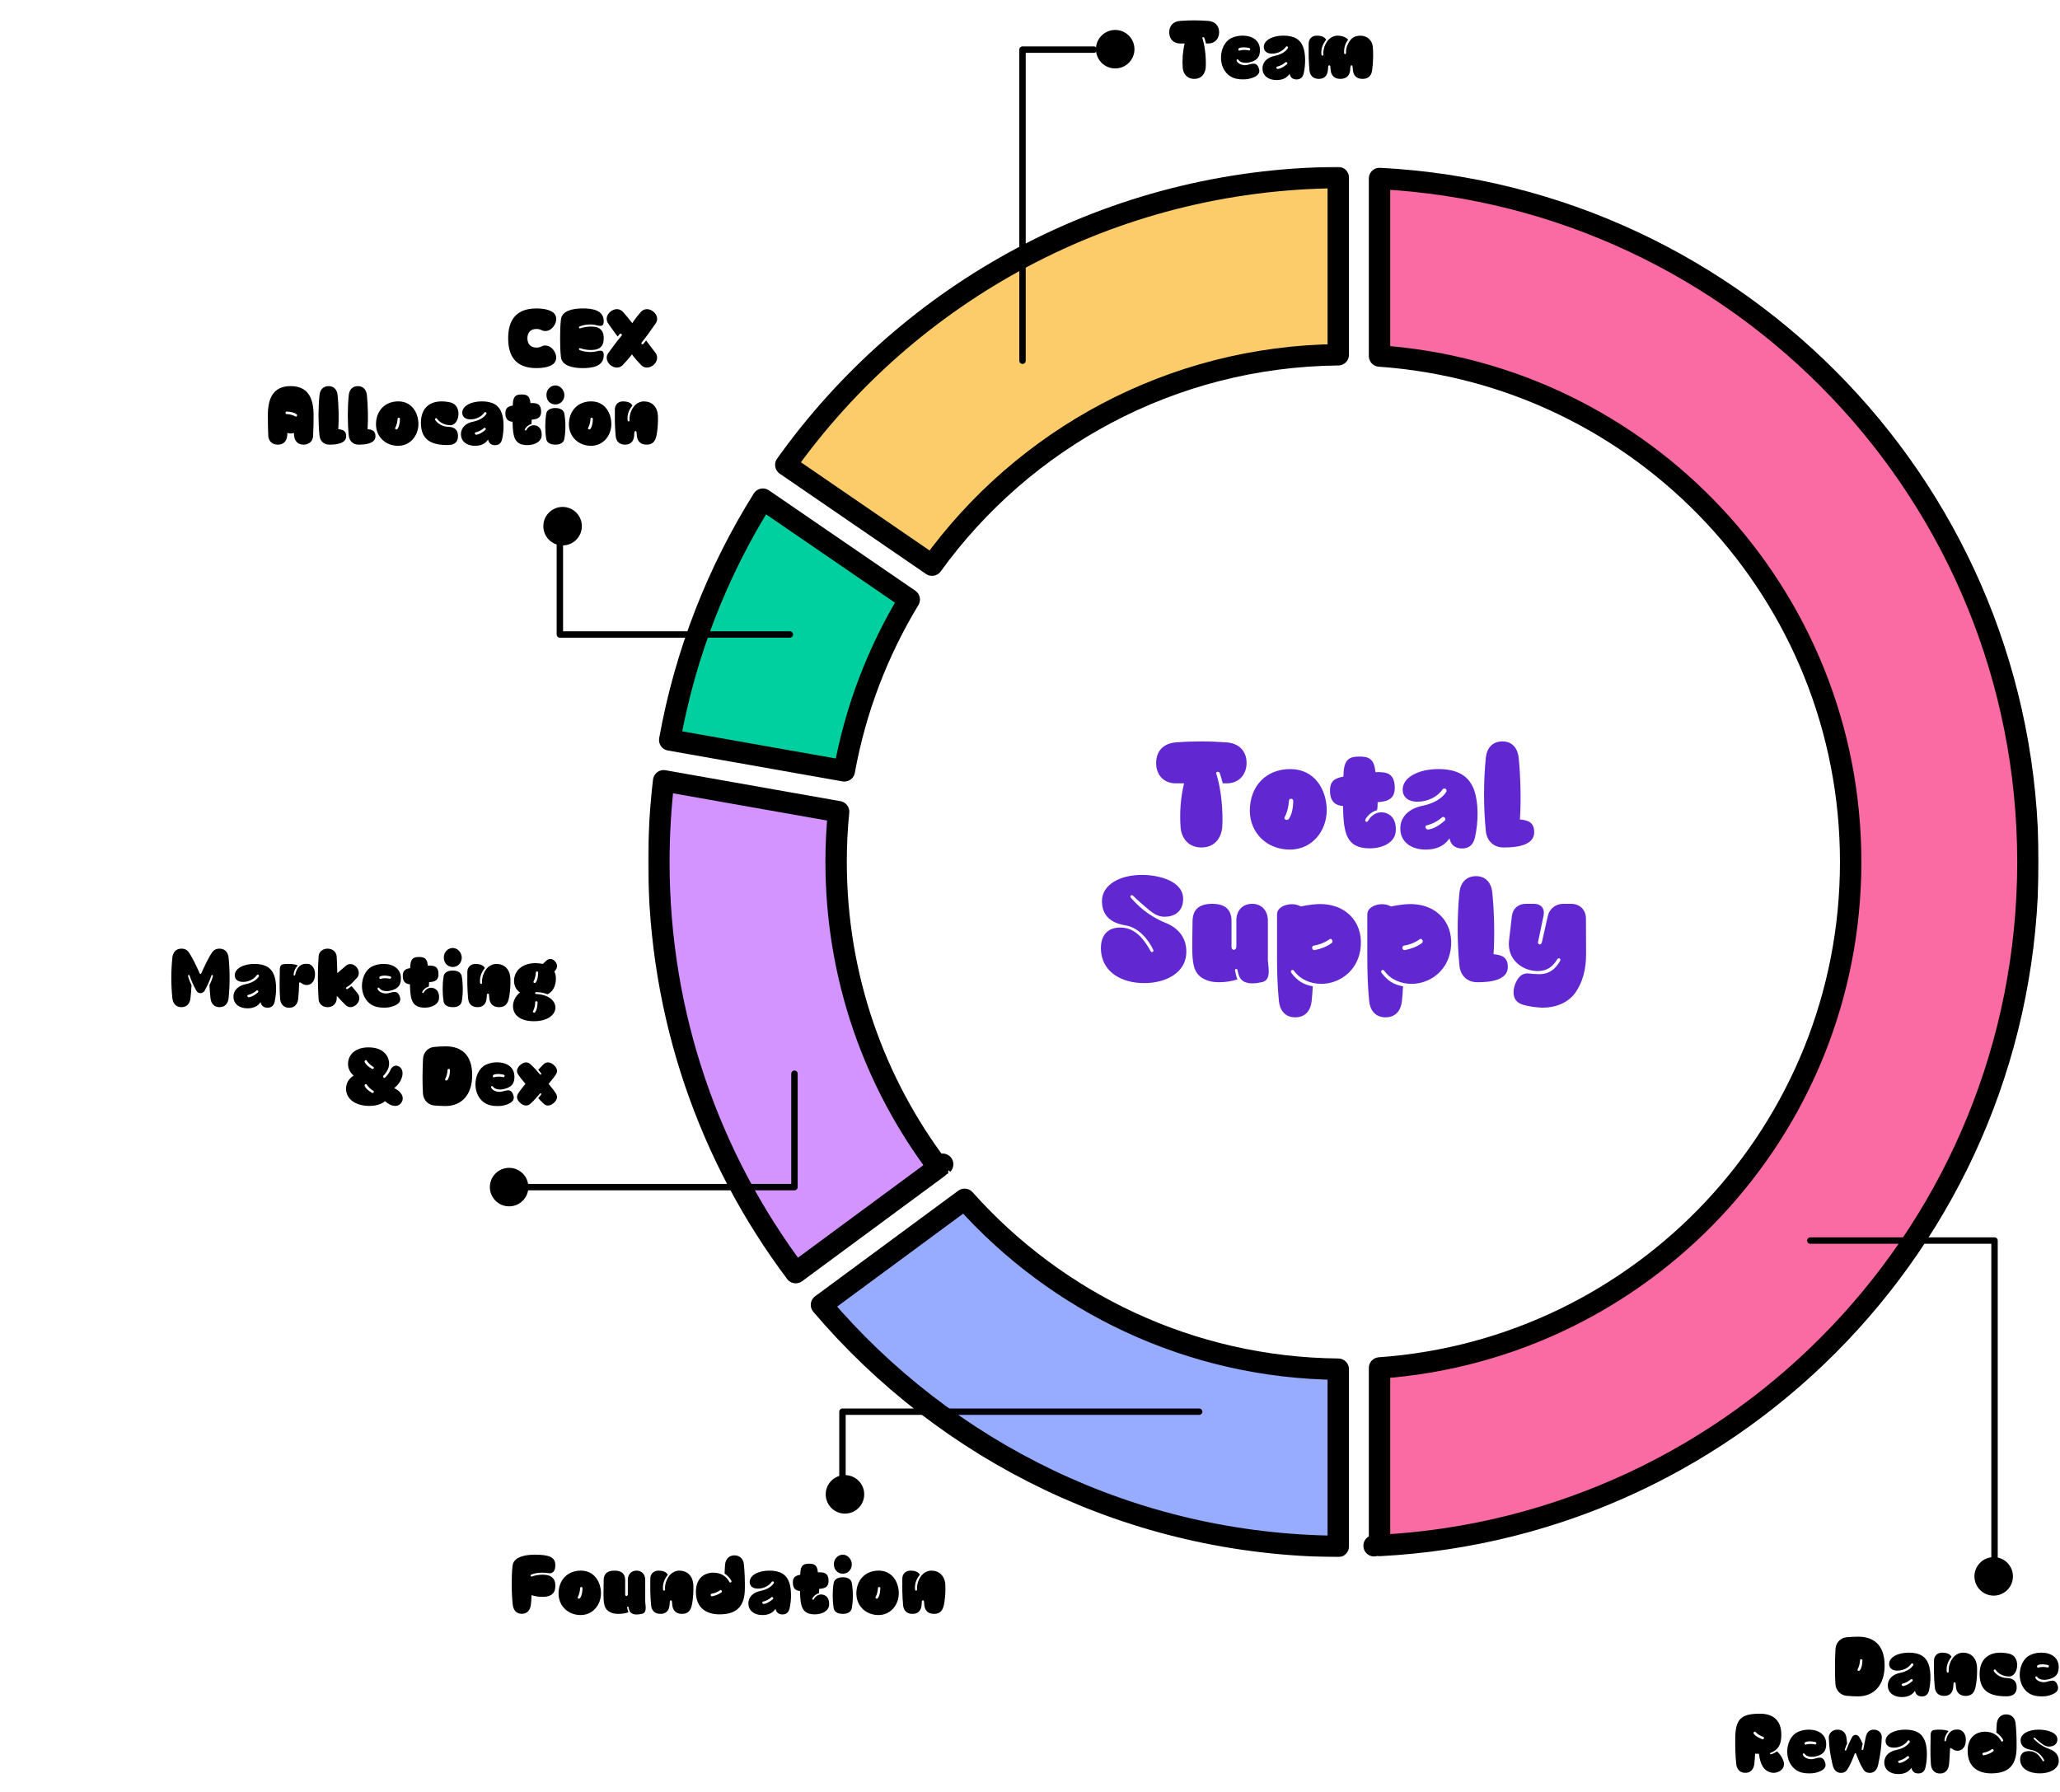 <svg width="963" height="838" viewBox="0 0 963 838" fill="none" xmlns="http://www.w3.org/2000/svg">
<mask id="mask0_134_145" style="mask-type:luminance" maskUnits="userSpaceOnUse" x="303" y="78" width="650" height="650">
<path d="M953 78H303V728H953V78Z" fill="white"/>
</mask>
<g mask="url(#mask0_134_145)">
<path d="M644.895 166.453V83.442C813.772 92.219 948 231.938 948 403C948 574.062 813.772 713.781 644.895 722.558V639.548C767.979 630.881 865.143 528.294 865.143 403C865.143 277.707 767.988 175.119 644.895 166.453ZM642.347 722.68H642.349H642.347Z" fill="#FA6BA3" stroke="black" stroke-width="10" stroke-linejoin="round"/>
<path d="M356.62 233.366L425.052 280.294C410.387 304.497 399.931 331.538 394.696 360.395L313.076 345.953C320.405 305.227 335.436 267.175 356.62 233.366Z" fill="#00D0A0" stroke="black" stroke-width="10" stroke-linejoin="round"/>
<path d="M390.857 403C390.857 403.104 390.86 403.208 390.867 403.31C390.935 456.807 408.722 506.155 438.666 545.797L371.982 594.99C331.817 541.509 308.009 475.038 308.009 403C308.009 390.153 308.77 377.483 310.24 365.035L392.025 379.502C391.258 387.233 390.857 395.068 390.857 403ZM440.678 544.313L440.673 544.316C440.675 544.315 440.676 544.314 440.678 544.313Z" fill="#D394FF" stroke="black" stroke-width="10" stroke-linejoin="round"/>
<path d="M625.609 165.869C547.441 166.638 478.34 205.246 435.702 264.22L367.342 217.337C424.943 136.615 519.082 83.788 625.609 83.009V165.869Z" fill="#FCCC6A" stroke="black" stroke-width="10" stroke-linejoin="round"/>
<path d="M625.609 640.131V722.982C528.811 722.277 442.241 678.599 384.017 610.064L450.917 560.714C493.853 608.884 556.155 639.445 625.609 640.131Z" fill="#97ACFF" stroke="black" stroke-width="10" stroke-linejoin="round"/>
<path d="M553.514 366.234H549.686C544.118 366.234 540.464 362.406 540.464 356.78C540.464 350.922 544.118 347.5 549.686 347.094C554.152 346.746 557.98 346.63 561.75 346.63C565.462 346.63 569.232 346.804 573.524 347.094C579.034 347.5 582.746 351.038 582.746 356.664C582.746 362.29 579.034 366.234 573.524 366.234H571.61C571.262 364.668 570.682 362.87 570.218 361.478C569.812 360.434 568.246 360.84 568.536 361.594C571.088 369.366 571.784 380.154 571.378 386.708C570.914 391.522 568.072 396.22 561.634 396.22C555.312 396.22 552.238 391.522 551.89 386.708C551.426 380.154 551.832 373.31 553.514 366.234ZM584.261 378.936C584.319 367.626 591.743 359.564 603.169 359.564C614.711 359.564 620.221 369.366 620.221 378.936C620.105 388.622 613.319 397.206 602.995 397.206C592.207 397.206 584.261 389.376 584.261 378.936ZM600.501 382.184C600.037 383.054 601.719 383.924 602.531 382.822C604.097 380.502 604.503 377.37 604.561 374.47C604.619 373.136 602.647 373.194 602.589 374.18C602.357 377.022 601.893 379.4 600.501 382.184ZM627.833 376.79C626.499 376.79 625.339 376.384 624.527 375.92C622.613 374.818 621.743 372.672 621.743 369.598C621.743 365.016 624.121 363.798 628.007 363.102C628.065 362.348 628.065 361.594 628.123 360.84C628.587 354.924 630.965 353.706 635.547 353.706C640.013 353.706 642.391 354.924 642.971 360.84C642.971 360.898 642.971 360.956 642.971 361.014C645.407 360.898 647.843 361.072 649.235 361.884C651.149 362.986 652.019 365.19 652.019 368.264C652.019 372.73 649.699 374.412 645.581 374.876L644.015 375.05C644.015 376.442 643.957 377.718 643.783 378.762C641.115 379.458 638.911 381.662 638.273 383.228C637.925 384.214 639.143 384.562 639.491 383.866C640.883 381.198 643.551 379.574 646.219 379.806C649.641 380.038 652.889 382.648 652.483 388.622C652.135 393.784 646.567 396.626 640.303 396.626C629.109 396.626 628.181 389.086 627.833 377.66C627.833 377.37 627.833 377.08 627.833 376.79ZM677.576 391.928C674.966 395.872 670.964 397.206 666.44 397.206C659.828 397.206 654.608 393.726 654.608 387.346C654.608 381.546 659.074 377.892 664.99 376.732C670.384 375.63 674.154 373.194 676.068 370.294C676.822 369.134 675.14 367.974 674.386 369.076C672.124 372.382 667.6 374.818 662.612 374.818C658.088 374.818 655.71 372.44 655.71 369.192C655.71 363.334 663.308 359.564 672.298 359.564C681.52 359.564 686.798 362.812 689.176 369.54C691.206 375.224 691.148 384.388 689.524 391.464C688.77 394.886 686.798 396.684 683.492 396.684C680.244 396.684 678.272 395.06 677.576 391.928ZM667.716 387.81C670.5 387.462 673.11 385.606 675.256 383.808C676.416 382.88 674.966 381.488 674.212 382.068C672.008 383.924 669.92 385.142 666.846 385.896C665.918 386.128 666.382 387.984 667.716 387.81ZM710.531 383.112C714.591 383.518 717.201 384.562 717.201 389.144C717.201 395.35 708.675 396.278 702.817 396.22C697.887 396.162 694.987 392.798 694.581 388.448C693.479 377.428 693.479 365.306 694.581 354.344C694.987 350.052 697.423 346.63 702.353 346.63C707.109 346.63 709.545 350.052 709.951 354.344C710.821 362.812 711.111 374.296 710.531 383.112Z" fill="#6127D1"/>
<path d="M538.056 444.952C538.404 445.358 539.448 444.952 539.158 444.198C536.954 439.326 532.256 433.526 525.934 432.598C519.322 431.496 515.146 428.074 515.146 421.288C515.146 413.864 523.092 409.05 533.822 409.05C541.884 409.05 553.658 412.008 553.078 420.882C552.73 426.624 548.612 428.596 544.378 428.596C541.246 428.596 538.81 426.914 536.49 424.884C534.054 422.738 532.256 421.346 529.762 418.852C528.892 417.982 527.964 419.026 528.718 419.78C531.618 423.028 536.258 427.958 545.074 431.554C550.236 433.642 555.166 438.166 554.528 446.228C553.89 454.754 545.132 459.626 534.924 459.626C524.426 459.626 516.19 454.696 514.856 445.938C513.928 439.79 515.958 433.642 523.672 433.642C530.98 433.642 535.04 439.558 538.056 444.952ZM578.487 457.886C576.109 458.698 572.919 459.22 569.961 459.22C567.641 459.22 565.727 458.93 564.161 458.292C560.681 456.958 558.941 454.928 558.071 451.506C557.027 447.214 557.375 440.776 557.491 430.684C557.549 425.812 559.927 422.564 566.713 422.564C573.325 422.564 575.703 425.812 575.703 430.684V442.806C575.819 444.604 577.907 444.488 577.965 442.574V430.278C577.965 425.986 580.633 422.564 585.331 422.564C589.971 422.564 592.697 425.986 592.697 430.278V449.012C592.987 452.898 594.263 458.176 590.029 459.162C588.115 459.568 586.781 459.742 585.447 459.742C579.125 459.742 579.009 455.45 578.487 453.478C578.255 452.666 577.211 453.014 577.327 453.71C577.559 454.986 578.081 457.19 578.487 457.886ZM613.69 461.134C613.632 462.99 613.342 466.296 613.168 467.978C612.762 472.212 610.384 475.634 605.512 475.634C600.64 475.634 598.262 472.212 597.856 467.978C597.16 461.076 596.986 454.232 596.986 447.388V427.494C596.986 424.478 600.524 422.738 603.888 422.738C605.28 422.738 606.73 423.028 608.064 423.782C611.602 423.086 614.618 422.68 616.996 422.68C630.51 422.68 637.818 432.656 635.904 444.256C634.222 454.464 625.754 459.974 617.692 459.974C612.878 459.974 607.948 458.118 604.874 453.826C604.178 452.898 602.902 453.884 603.714 454.928C606.498 458.466 609.166 460.322 613.69 461.134ZM614.56 444.198C617.46 443.618 620.244 442.632 622.506 440.892C623.55 440.08 622.332 438.514 621.636 439.036C619.084 440.834 616.764 441.646 613.922 442.168C613.052 442.4 613.284 444.43 614.56 444.198ZM655.888 461.134C655.83 462.99 655.54 466.296 655.366 467.978C654.96 472.212 652.582 475.634 647.71 475.634C642.838 475.634 640.46 472.212 640.054 467.978C639.358 461.076 639.184 454.232 639.184 447.388V427.494C639.184 424.478 642.722 422.738 646.086 422.738C647.478 422.738 648.928 423.028 650.262 423.782C653.8 423.086 656.816 422.68 659.194 422.68C672.708 422.68 680.016 432.656 678.102 444.256C676.42 454.464 667.952 459.974 659.89 459.974C655.076 459.974 650.146 458.118 647.072 453.826C646.376 452.898 645.1 453.884 645.912 454.928C648.696 458.466 651.364 460.322 655.888 461.134ZM656.758 444.198C659.658 443.618 662.442 442.632 664.704 440.892C665.748 440.08 664.53 438.514 663.834 439.036C661.282 440.834 658.962 441.646 656.12 442.168C655.25 442.4 655.482 444.43 656.758 444.198ZM698.201 446.112C702.261 446.518 704.871 447.562 704.871 452.144C704.871 458.35 696.345 459.278 690.487 459.22C685.557 459.162 682.657 455.798 682.251 451.448C681.149 440.428 681.149 428.306 682.251 417.344C682.657 413.052 685.093 409.63 690.023 409.63C694.779 409.63 697.215 413.052 697.621 417.344C698.491 425.812 698.781 437.296 698.201 446.112ZM729.273 449.36C729.911 448.026 728.461 447.562 727.939 448.548C725.735 452.144 723.067 454 718.833 454C711.931 454 704.449 448.838 705.435 439.79L706.769 428.306C707.175 424.826 709.727 422.564 713.207 422.564H717.035C720.515 422.564 722.255 424.826 721.559 428.19L719.007 440.37C718.659 441.472 720.283 442.168 720.747 440.718L723.589 428.19C724.343 424.826 727.301 422.564 730.781 422.564H734.377C738.553 422.564 741.395 425.348 741.395 429.524L741.453 445.822C741.511 453.072 739.887 459.104 736.581 463.918C733.101 468.906 727.185 471.11 721.153 471.11C719.355 471.11 714.425 470.646 711.409 469.544C707.175 468.036 707.001 463.918 708.161 460.496C709.263 457.422 711.177 454.638 714.947 455.16C716.049 455.334 718.137 455.45 719.529 455.45C724.401 455.45 727.127 452.956 729.273 449.36Z" fill="#6127D1"/>
</g>
<path d="M560.575 660H393.833V700.628" stroke="black" stroke-width="3" stroke-linecap="round" stroke-linejoin="round"/>
<path d="M395 707.652C399.971 707.652 404 703.622 404 698.652C404 693.681 399.971 689.652 395 689.652C390.029 689.652 386 693.681 386 698.652C386 703.622 390.029 707.652 395 707.652Z" fill="black"/>
<path d="M248.496 745.764C248.432 747.364 248.336 748.804 248.176 750.212C247.888 752.612 246.608 754.5 243.952 754.5C241.232 754.5 239.952 752.612 239.696 750.212C239.376 747.492 239.216 744.004 239.216 740.804C239.216 737.604 239.28 734.724 239.6 732.036C240.048 727.94 245.296 726.884 249.872 726.852C256.88 726.82 259.6 728.132 259.6 731.716C259.6 734.404 258.48 735.844 256.464 735.492C255.6 735.364 254.48 735.268 253.68 735.268C251.376 735.268 249.808 735.588 248.432 736.132C247.76 736.42 247.984 737.284 248.72 737.028C251.536 736.004 255.696 735.908 257.424 736.996C258.896 737.956 259.6 739.012 259.6 741.412C259.6 743.78 258.896 744.9 257.424 745.796C255.696 746.884 251.344 746.788 248.496 745.764ZM261.107 744.996C261.139 738.756 265.235 734.308 271.539 734.308C277.907 734.308 280.947 739.716 280.947 744.996C280.883 750.34 277.139 755.076 271.443 755.076C265.491 755.076 261.107 750.756 261.107 744.996ZM270.067 746.788C269.811 747.268 270.739 747.748 271.187 747.14C272.051 745.86 272.275 744.132 272.307 742.532C272.339 741.796 271.251 741.828 271.219 742.372C271.091 743.94 270.835 745.252 270.067 746.788ZM293.787 753.796C292.475 754.244 290.715 754.532 289.083 754.532C287.803 754.532 286.747 754.372 285.883 754.02C283.963 753.284 283.003 752.164 282.523 750.276C281.947 747.908 282.139 744.356 282.203 738.788C282.235 736.1 283.547 734.308 287.291 734.308C290.939 734.308 292.251 736.1 292.251 738.788V745.476C292.315 746.468 293.467 746.404 293.499 745.348V738.564C293.499 736.196 294.971 734.308 297.563 734.308C300.123 734.308 301.627 736.196 301.627 738.564V748.9C301.787 751.044 302.491 753.956 300.155 754.5C299.099 754.724 298.363 754.82 297.627 754.82C294.139 754.82 294.075 752.452 293.787 751.364C293.659 750.916 293.083 751.108 293.147 751.492C293.275 752.196 293.563 753.412 293.787 753.796ZM313.146 748.612C313.082 749.284 313.05 749.924 312.986 750.564C312.73 752.964 311.418 754.532 308.762 754.532C306.042 754.532 304.634 752.964 304.378 750.564C304.154 748.452 304.058 745.988 303.993 743.876V738.148C303.993 735.844 305.53 734.308 307.834 734.308C309.658 734.308 311.514 734.82 312.186 736.26C310.522 738.276 309.69 740.612 309.946 743.108C310.042 743.876 310.906 743.812 310.874 743.172C310.618 739.908 312.41 736.484 314.49 735.236C315.418 734.692 316.442 734.308 317.498 734.308C319.258 734.308 321.082 734.884 322.266 736.196C324.058 738.148 324.186 740.484 324.154 743.044C324.122 745.444 323.898 748.324 323.386 750.564C322.842 752.964 321.626 754.532 318.842 754.532C316.026 754.532 314.586 752.964 314.298 750.564C314.234 750.02 314.17 749.444 314.138 748.868C314.138 748.068 313.37 747.972 313.146 748.612ZM341.55 739.876C341.902 739.748 342.062 739.428 341.87 739.012C341.358 738.02 340.046 736.484 338.734 735.684C338.766 734.628 338.862 732.324 338.958 731.428C339.214 729.06 340.686 727.172 343.342 727.172C346.062 727.172 347.534 729.06 347.758 731.428C348.11 734.852 348.27 739.236 348.206 742.884C348.078 750.66 344.782 754.724 336.43 754.756C330.926 754.756 325.326 752.388 325.326 744.196C325.326 737.7 329.454 735.268 333.454 735.268C336.654 735.268 339.374 736.676 340.91 739.492C341.07 739.812 341.23 739.94 341.55 739.876ZM332.91 746.308C334.446 745.988 335.982 745.444 337.294 744.452C337.806 744.068 337.166 743.108 336.718 743.428C335.342 744.388 334.094 744.868 332.526 745.156C332.046 745.284 332.142 746.404 332.91 746.308ZM362.529 752.164C361.089 754.34 358.881 755.076 356.385 755.076C352.737 755.076 349.857 753.156 349.857 749.636C349.857 746.436 352.321 744.42 355.585 743.78C358.561 743.172 360.641 741.828 361.697 740.228C362.113 739.588 361.185 738.948 360.769 739.556C359.521 741.38 357.025 742.724 354.273 742.724C351.777 742.724 350.465 741.412 350.465 739.62C350.465 736.388 354.657 734.308 359.617 734.308C364.705 734.308 367.617 736.1 368.929 739.812C370.049 742.948 370.017 748.004 369.121 751.908C368.705 753.796 367.617 754.788 365.793 754.788C364.001 754.788 362.913 753.892 362.529 752.164ZM357.089 749.892C358.625 749.7 360.065 748.676 361.249 747.684C361.889 747.172 361.089 746.404 360.673 746.724C359.457 747.748 358.305 748.42 356.609 748.836C356.097 748.964 356.353 749.988 357.089 749.892ZM373.991 743.812C373.255 743.812 372.615 743.588 372.167 743.332C371.111 742.724 370.631 741.54 370.631 739.844C370.631 737.316 371.943 736.644 374.087 736.26C374.119 735.844 374.119 735.428 374.151 735.012C374.407 731.748 375.719 731.076 378.247 731.076C380.711 731.076 382.023 731.748 382.343 735.012C382.343 735.044 382.343 735.076 382.343 735.108C383.687 735.044 385.031 735.14 385.799 735.588C386.855 736.196 387.335 737.412 387.335 739.108C387.335 741.572 386.055 742.5 383.783 742.756L382.919 742.852C382.919 743.62 382.887 744.324 382.791 744.9C381.319 745.284 380.103 746.5 379.751 747.364C379.559 747.908 380.231 748.1 380.423 747.716C381.191 746.244 382.663 745.348 384.135 745.476C386.023 745.604 387.815 747.044 387.591 750.34C387.399 753.188 384.327 754.756 380.871 754.756C374.695 754.756 374.183 750.596 373.991 744.292C373.991 744.132 373.991 743.972 373.991 743.812ZM394.012 735.748C391.836 735.748 389.82 734.148 389.82 731.3C389.82 728.644 391.868 726.852 394.012 726.852C396.348 726.852 398.204 729.092 398.204 731.396C398.204 733.764 396.444 735.748 394.012 735.748ZM389.724 751.844C389.116 748.068 389.116 743.876 389.724 740.1C389.948 738.628 391.292 737.412 394.012 737.412C396.635 737.412 397.948 738.628 398.204 740.1C398.844 743.876 398.844 748.068 398.204 751.844C397.948 753.348 396.635 754.532 394.012 754.532C391.292 754.532 389.948 753.348 389.724 751.844ZM400.326 744.996C400.358 738.756 404.454 734.308 410.758 734.308C417.126 734.308 420.166 739.716 420.166 744.996C420.102 750.34 416.358 755.076 410.662 755.076C404.71 755.076 400.326 750.756 400.326 744.996ZM409.286 746.788C409.03 747.268 409.958 747.748 410.406 747.14C411.27 745.86 411.494 744.132 411.526 742.532C411.558 741.796 410.47 741.828 410.438 742.372C410.31 743.94 410.054 745.252 409.286 746.788ZM430.958 748.612C430.894 749.284 430.862 749.924 430.798 750.564C430.542 752.964 429.23 754.532 426.574 754.532C423.854 754.532 422.446 752.964 422.19 750.564C421.966 748.452 421.87 745.988 421.806 743.876V738.148C421.806 735.844 423.342 734.308 425.646 734.308C427.47 734.308 429.326 734.82 429.998 736.26C428.334 738.276 427.502 740.612 427.758 743.108C427.854 743.876 428.718 743.812 428.686 743.172C428.43 739.908 430.222 736.484 432.302 735.236C433.23 734.692 434.254 734.308 435.31 734.308C437.07 734.308 438.894 734.884 440.078 736.196C441.87 738.148 441.998 740.484 441.966 743.044C441.934 745.444 441.71 748.324 441.198 750.564C440.654 752.964 439.438 754.532 436.654 754.532C433.838 754.532 432.398 752.964 432.11 750.564C432.046 750.02 431.982 749.444 431.95 748.868C431.95 748.068 431.182 747.972 430.958 748.612Z" fill="black"/>
<path d="M478 168.653V23.193H511.348" stroke="black" stroke-width="3" stroke-linecap="round" stroke-linejoin="round"/>
<path d="M521.33 32C526.301 32 530.33 27.971 530.33 23C530.33 18.029 526.301 14 521.33 14C516.36 14 512.33 18.029 512.33 23C512.33 27.971 516.36 32 521.33 32Z" fill="black"/>
<path d="M553.786 20.336H551.674C548.602 20.336 546.586 18.224 546.586 15.12C546.586 11.888 548.602 10 551.674 9.776C554.138 9.584 556.25 9.52 558.33 9.52C560.378 9.52 562.458 9.616 564.826 9.776C567.866 10 569.914 11.952 569.914 15.056C569.914 18.16 567.866 20.336 564.826 20.336H563.77C563.578 19.472 563.258 18.48 563.002 17.712C562.778 17.136 561.914 17.36 562.074 17.776C563.482 22.064 563.866 28.016 563.642 31.632C563.386 34.288 561.818 36.88 558.266 36.88C554.778 36.88 553.082 34.288 552.89 31.632C552.634 28.016 552.858 24.24 553.786 20.336ZM575.134 35.664C572.254 33.84 570.846 30.512 570.782 27.216C570.718 23.248 572.446 19.28 575.742 17.744C577.342 17.008 579.134 16.656 580.83 16.656C585.374 16.656 589.278 18.896 588.99 23.952C588.83 26.992 587.294 28.4 584.062 29.168C582.398 29.584 579.838 29.456 578.878 27.92C578.718 27.664 577.982 27.664 578.078 28.272C578.206 29.2 579.806 30.48 582.078 30.48C582.494 30.48 583.102 30.352 583.486 30.256C586.366 29.424 587.614 29.392 588.51 32.048C589.214 34.064 588.126 35.568 584.958 36.56C583.422 37.04 582.43 37.104 580.862 37.104C578.814 37.104 576.798 36.72 575.134 35.664ZM579.39 23.664C581.022 23.216 582.366 23.28 583.902 23.6C584.414 23.664 584.702 22.576 583.966 22.448C582.462 22.128 580.734 21.872 579.294 22.48C578.654 22.736 578.878 23.792 579.39 23.664ZM602.86 34.512C601.42 36.688 599.212 37.424 596.716 37.424C593.068 37.424 590.188 35.504 590.188 31.984C590.188 28.784 592.652 26.768 595.916 26.128C598.892 25.52 600.972 24.176 602.028 22.576C602.444 21.936 601.516 21.296 601.1 21.904C599.852 23.728 597.356 25.072 594.604 25.072C592.108 25.072 590.796 23.76 590.796 21.968C590.796 18.736 594.988 16.656 599.948 16.656C605.036 16.656 607.948 18.448 609.26 22.16C610.38 25.296 610.348 30.352 609.452 34.256C609.036 36.144 607.948 37.136 606.124 37.136C604.332 37.136 603.244 36.24 602.86 34.512ZM597.42 32.24C598.956 32.048 600.396 31.024 601.58 30.032C602.22 29.52 601.42 28.752 601.004 29.072C599.788 30.096 598.636 30.768 596.94 31.184C596.428 31.312 596.684 32.336 597.42 32.24ZM631.313 31.216H631.281C631.249 31.792 631.217 32.368 631.153 32.912C630.897 35.312 629.393 36.88 626.609 36.88C623.793 36.88 622.353 35.312 622.065 32.912C622.001 32.368 621.937 31.792 621.905 31.216C621.905 30.416 621.137 30.32 620.913 30.96C620.849 31.632 620.817 32.272 620.753 32.912C620.497 35.312 619.185 36.88 616.529 36.88C613.809 36.88 612.401 35.312 612.145 32.912C611.921 30.8 611.825 28.336 611.761 26.224V20.496C611.761 18.192 613.297 16.656 615.601 16.656C617.425 16.656 619.281 17.168 619.953 18.608C618.289 20.624 617.457 22.96 617.713 25.456C617.809 26.224 618.673 26.16 618.641 25.52C618.385 22.256 620.177 18.8 622.257 17.584C623.153 17.008 624.209 16.656 625.265 16.656C627.025 16.656 629.009 17.2 630.225 18.544C628.817 20.336 628.209 22.544 628.337 24.816C628.497 25.584 629.233 25.36 629.233 24.784C629.041 21.584 630.961 18.64 632.497 17.584C633.297 17.04 634.545 16.688 635.857 16.688C637.905 16.688 639.569 17.424 640.785 19.152C641.745 20.56 641.937 21.872 641.905 26.64C641.873 29.168 641.745 30.512 641.425 32.912C641.105 35.312 639.729 36.88 636.945 36.88C634.129 36.88 632.753 35.312 632.465 32.912C632.401 32.368 632.337 31.824 632.305 31.248C632.305 30.32 631.313 30.288 631.313 31.216Z" fill="black"/>
<path d="M369.235 296.633H261.724V247.477" stroke="black" stroke-width="3" stroke-linecap="round" stroke-linejoin="round"/>
<path d="M263 255C267.971 255 272 250.971 272 246C272 241.029 267.971 237 263 237C258.029 237 254 241.029 254 246C254 250.971 258.029 255 263 255Z" fill="black"/>
<path d="M250.769 172.104C240.593 172.104 237.553 165.864 237.553 158.152C237.553 150.472 240.593 144.2 250.769 144.2C253.681 144.2 256.081 144.648 257.873 145.64C260.401 146.92 260.465 149.736 259.281 151.848C258.065 154.056 255.601 155.592 253.073 154.312C252.529 154.024 251.761 153.8 250.769 153.8C247.729 153.8 246.545 155.848 246.545 158.12C246.545 160.456 247.729 162.504 250.769 162.504C251.761 162.504 252.529 162.28 253.073 161.992C255.665 160.68 258.193 162.344 259.345 164.616C260.465 166.76 260.305 169.384 257.873 170.696C256.081 171.656 253.681 172.104 250.769 172.104ZM262.225 166.952C261.905 164.232 261.841 161.352 261.841 158.152C261.841 154.952 261.905 152.072 262.225 149.384C262.673 145.288 267.665 144.232 272.273 144.2C277.137 144.168 282.225 145.064 282.225 150.184C282.225 152.264 281.457 152.744 278.929 152.072C278.097 151.848 277.105 151.688 276.305 151.688C274.001 151.688 272.433 152.04 271.057 152.584C270.385 152.84 270.609 153.768 271.345 153.48C274.161 152.488 278.321 152.392 280.049 153.448C281.521 154.376 282.225 155.752 282.225 158.152C282.225 160.552 281.521 161.96 280.049 162.856C278.321 163.944 274.161 163.848 271.345 162.824C270.609 162.568 270.385 163.464 271.057 163.72C272.433 164.264 274.001 164.584 276.305 164.584C277.105 164.584 278.097 164.456 278.929 164.232C281.457 163.592 282.225 164.04 282.225 166.088C282.225 171.208 277.137 172.136 272.273 172.104C267.665 172.072 262.673 170.984 262.225 166.952ZM302.03 159.176L306.446 165C307.726 166.728 307.31 169.064 305.518 170.632C303.598 172.2 301.294 172.264 299.79 170.76C298.446 169.384 296.398 167.144 295.406 165.672C294.158 167.4 292.558 169.192 291.022 170.76C289.518 172.264 287.182 172.2 285.294 170.632C283.502 169.064 283.053 166.696 284.398 165C286.382 162.312 288.366 159.56 290.51 157.032C291.086 156.36 290.19 155.624 289.71 156.168L288.718 157.32C287.022 155.048 285.486 152.936 284.302 151.208C283.053 149.448 283.534 147.144 285.454 145.64C287.342 144.136 289.646 144.168 291.15 145.736C292.142 146.824 293.934 148.968 295.566 151.08C296.782 149.256 298.254 147.304 299.694 145.736C301.166 144.168 303.47 144.136 305.358 145.64C307.278 147.144 307.758 149.448 306.51 151.208C304.302 154.312 302.414 157.128 299.982 160.104C299.47 160.68 300.238 161.32 300.718 160.808L302.03 159.176Z" fill="black"/>
<path d="M134.304 202.408C134.432 204.936 133.536 207.88 129.824 207.88C127.36 207.88 125.568 206.312 125.408 203.848C125.28 200.712 125.216 197.448 125.216 194.184C125.216 186.536 127.488 180.52 135.872 180.52C144.288 180.52 146.592 186.536 146.592 194.184C146.592 197.448 146.528 200.712 146.368 203.848C146.24 206.312 144.416 207.88 141.92 207.88C138.272 207.88 137.312 204.904 137.44 202.408C136.064 202.76 135.712 202.76 134.304 202.408ZM138.624 193.672C137.344 192.712 135.648 192.488 134.048 192.424C133.312 192.392 133.312 193.512 133.856 193.576C135.424 193.672 136.736 193.96 138.24 194.76C138.688 195.016 139.2 194.024 138.624 193.672ZM158.149 200.648C160.389 200.872 161.829 201.448 161.829 203.976C161.829 207.4 157.125 207.912 153.893 207.88C151.173 207.848 149.573 205.992 149.349 203.592C148.741 197.512 148.741 190.824 149.349 184.776C149.573 182.408 150.917 180.52 153.637 180.52C156.26 180.52 157.605 182.408 157.829 184.776C158.309 189.448 158.469 195.784 158.149 200.648ZM171.836 200.648C174.076 200.872 175.516 201.448 175.516 203.976C175.516 207.4 170.812 207.912 167.58 207.88C164.86 207.848 163.26 205.992 163.036 203.592C162.428 197.512 162.428 190.824 163.036 184.776C163.26 182.408 164.604 180.52 167.324 180.52C169.948 180.52 171.292 182.408 171.516 184.776C171.996 189.448 172.156 195.784 171.836 200.648ZM175.764 198.344C175.796 192.104 179.891 187.656 186.196 187.656C192.564 187.656 195.604 193.064 195.604 198.344C195.54 203.688 191.796 208.424 186.1 208.424C180.148 208.424 175.764 204.104 175.764 198.344ZM184.724 200.136C184.468 200.616 185.396 201.096 185.844 200.488C186.708 199.208 186.932 197.48 186.964 195.88C186.996 195.144 185.908 195.176 185.876 195.72C185.748 197.288 185.492 198.6 184.724 200.136ZM203.548 195.656C203.388 195.752 203.292 196.136 203.452 196.392C204.7 198.184 206.972 199.464 209.436 199.528C212.38 199.592 214.076 200.904 214.108 203.816C214.14 206.76 212.347 208.072 209.404 208.072C201.98 208.104 196.764 205.992 196.764 197.64C196.796 189.064 203.1 186.472 210.492 188.136C213.724 188.872 214.716 192.072 214.204 194.792C213.819 196.936 212.444 198.792 210.588 198.792C207.964 198.792 205.628 197.672 204.156 195.624C203.996 195.4 203.708 195.464 203.548 195.656ZM228.154 205.512C226.714 207.688 224.506 208.424 222.01 208.424C218.362 208.424 215.482 206.504 215.482 202.984C215.482 199.784 217.946 197.768 221.21 197.128C224.186 196.52 226.266 195.176 227.322 193.576C227.738 192.936 226.81 192.296 226.394 192.904C225.146 194.728 222.65 196.072 219.898 196.072C217.402 196.072 216.09 194.76 216.09 192.968C216.09 189.736 220.282 187.656 225.242 187.656C230.33 187.656 233.242 189.448 234.554 193.16C235.674 196.296 235.642 201.352 234.746 205.256C234.33 207.144 233.242 208.136 231.418 208.136C229.626 208.136 228.538 207.24 228.154 205.512ZM222.714 203.24C224.25 203.048 225.69 202.024 226.874 201.032C227.514 200.52 226.714 199.752 226.298 200.072C225.082 201.096 223.93 201.768 222.234 202.184C221.722 202.312 221.978 203.336 222.714 203.24ZM239.616 197.16C238.88 197.16 238.24 196.936 237.792 196.68C236.736 196.072 236.256 194.888 236.256 193.192C236.256 190.664 237.568 189.992 239.712 189.608C239.744 189.192 239.744 188.776 239.776 188.36C240.032 185.096 241.344 184.424 243.872 184.424C246.336 184.424 247.648 185.096 247.968 188.36C247.968 188.392 247.968 188.424 247.968 188.456C249.312 188.392 250.656 188.488 251.424 188.936C252.48 189.544 252.96 190.76 252.96 192.456C252.96 194.92 251.68 195.848 249.408 196.104L248.544 196.2C248.544 196.968 248.512 197.672 248.416 198.248C246.944 198.632 245.728 199.848 245.376 200.712C245.184 201.256 245.856 201.448 246.048 201.064C246.816 199.592 248.288 198.696 249.76 198.824C251.648 198.952 253.44 200.392 253.216 203.688C253.024 206.536 249.952 208.104 246.496 208.104C240.32 208.104 239.808 203.944 239.616 197.64C239.616 197.48 239.616 197.32 239.616 197.16ZM259.637 189.096C257.461 189.096 255.445 187.496 255.445 184.648C255.445 181.992 257.493 180.2 259.637 180.2C261.973 180.2 263.829 182.44 263.829 184.744C263.829 187.112 262.069 189.096 259.637 189.096ZM255.349 205.192C254.741 201.416 254.741 197.224 255.349 193.448C255.573 191.976 256.917 190.76 259.637 190.76C262.26 190.76 263.573 191.976 263.829 193.448C264.469 197.224 264.469 201.416 263.829 205.192C263.573 206.696 262.26 207.88 259.637 207.88C256.917 207.88 255.573 206.696 255.349 205.192ZM265.951 198.344C265.983 192.104 270.079 187.656 276.383 187.656C282.751 187.656 285.791 193.064 285.791 198.344C285.727 203.688 281.983 208.424 276.287 208.424C270.335 208.424 265.951 204.104 265.951 198.344ZM274.911 200.136C274.655 200.616 275.583 201.096 276.031 200.488C276.895 199.208 277.119 197.48 277.151 195.88C277.183 195.144 276.095 195.176 276.063 195.72C275.935 197.288 275.679 198.6 274.911 200.136ZM296.583 201.96C296.519 202.632 296.487 203.272 296.423 203.912C296.167 206.312 294.855 207.88 292.199 207.88C289.479 207.88 288.071 206.312 287.815 203.912C287.591 201.8 287.495 199.336 287.431 197.224V191.496C287.431 189.192 288.967 187.656 291.271 187.656C293.095 187.656 294.951 188.168 295.623 189.608C293.959 191.624 293.127 193.96 293.383 196.456C293.479 197.224 294.343 197.16 294.311 196.52C294.055 193.256 295.847 189.832 297.927 188.584C298.855 188.04 299.879 187.656 300.935 187.656C302.695 187.656 304.519 188.232 305.703 189.544C307.495 191.496 307.623 193.832 307.591 196.392C307.559 198.792 307.335 201.672 306.823 203.912C306.279 206.312 305.063 207.88 302.279 207.88C299.463 207.88 298.023 206.312 297.735 203.912C297.671 203.368 297.607 202.792 297.575 202.216C297.575 201.416 296.807 201.32 296.583 201.96Z" fill="black"/>
<path d="M238 555H371.394V502" stroke="black" stroke-width="3" stroke-linecap="round" stroke-linejoin="round"/>
<path d="M238 564C242.971 564 247 559.971 247 555C247 550.029 242.971 546 238 546C233.029 546 229 550.029 229 555C229 559.971 233.029 564 238 564Z" fill="black"/>
<path d="M846.281 580H932.389V739.503" stroke="black" stroke-width="3" stroke-linecap="round" stroke-linejoin="round"/>
<path d="M932 746C936.971 746 941 741.971 941 737C941 732.029 936.971 728 932 728C927.029 728 923 732.029 923 737C923 741.971 927.029 746 932 746Z" fill="black"/>
<path d="M863.091 792.816C860.691 792.56 858.227 790.608 858.003 787.248C857.683 781.68 857.779 776.688 858.035 771.056C858.227 767.664 860.691 765.744 863.091 765.488C864.723 765.328 866.643 765.2 868.531 765.2C875.763 765.136 881.011 768.976 881.011 778.608C881.043 788.208 875.763 793.072 868.595 793.104C866.675 793.104 864.755 792.976 863.091 792.816ZM868.371 780.528C868.115 781.008 869.075 781.488 869.491 780.88C870.355 779.664 870.611 777.904 870.643 776.336C870.643 775.568 869.523 775.6 869.523 776.112C869.427 777.68 869.139 778.992 868.371 780.528ZM895.186 790.512C893.746 792.688 891.538 793.424 889.042 793.424C885.394 793.424 882.514 791.504 882.514 787.984C882.514 784.784 884.978 782.768 888.242 782.128C891.218 781.52 893.298 780.176 894.354 778.576C894.77 777.936 893.842 777.296 893.426 777.904C892.178 779.728 889.682 781.072 886.93 781.072C884.434 781.072 883.122 779.76 883.122 777.968C883.122 774.736 887.314 772.656 892.274 772.656C897.362 772.656 900.274 774.448 901.586 778.16C902.706 781.296 902.674 786.352 901.778 790.256C901.362 792.144 900.274 793.136 898.45 793.136C896.658 793.136 895.57 792.24 895.186 790.512ZM889.746 788.24C891.282 788.048 892.722 787.024 893.906 786.032C894.546 785.52 893.746 784.752 893.33 785.072C892.114 786.096 890.962 786.768 889.266 787.184C888.754 787.312 889.01 788.336 889.746 788.24ZM913.239 786.96C913.175 787.632 913.143 788.272 913.079 788.912C912.823 791.312 911.511 792.88 908.855 792.88C906.135 792.88 904.727 791.312 904.471 788.912C904.247 786.8 904.151 784.336 904.087 782.224V776.496C904.087 774.192 905.623 772.656 907.927 772.656C909.751 772.656 911.607 773.168 912.279 774.608C910.615 776.624 909.783 778.96 910.039 781.456C910.135 782.224 910.999 782.16 910.967 781.52C910.711 778.256 912.503 774.832 914.583 773.584C915.511 773.04 916.535 772.656 917.591 772.656C919.351 772.656 921.175 773.232 922.359 774.544C924.151 776.496 924.279 778.832 924.247 781.392C924.215 783.792 923.991 786.672 923.479 788.912C922.935 791.312 921.719 792.88 918.935 792.88C916.119 792.88 914.679 791.312 914.391 788.912C914.327 788.368 914.263 787.792 914.231 787.216C914.231 786.416 913.463 786.32 913.239 786.96ZM932.204 780.656C932.044 780.752 931.948 781.136 932.108 781.392C933.356 783.184 935.628 784.464 938.092 784.528C941.036 784.592 942.732 785.904 942.764 788.816C942.796 791.76 941.004 793.072 938.06 793.072C930.636 793.104 925.42 790.992 925.42 782.64C925.452 774.064 931.756 771.472 939.148 773.136C942.38 773.872 943.372 777.072 942.86 779.792C942.476 781.936 941.1 783.792 939.244 783.792C936.62 783.792 934.284 782.672 932.812 780.624C932.652 780.4 932.364 780.464 932.204 780.656ZM948.523 791.664C945.643 789.84 944.235 786.512 944.171 783.216C944.107 779.248 945.835 775.28 949.131 773.744C950.731 773.008 952.523 772.656 954.219 772.656C958.763 772.656 962.667 774.896 962.378 779.952C962.219 782.992 960.683 784.4 957.451 785.168C955.787 785.584 953.227 785.456 952.267 783.92C952.107 783.664 951.371 783.664 951.467 784.272C951.595 785.2 953.195 786.48 955.467 786.48C955.883 786.48 956.491 786.352 956.875 786.256C959.755 785.424 961.003 785.392 961.899 788.048C962.603 790.064 961.515 791.568 958.347 792.56C956.811 793.04 955.819 793.104 954.251 793.104C952.203 793.104 950.187 792.72 948.523 791.664ZM952.779 779.664C954.411 779.216 955.755 779.28 957.291 779.6C957.803 779.664 958.091 778.576 957.355 778.448C955.851 778.128 954.123 777.872 952.683 778.48C952.043 778.736 952.267 779.792 952.779 779.664Z" fill="black"/>
<path d="M820.466 819.888C820.402 821.456 820.274 823.024 820.114 824.56C819.89 826.96 818.546 828.848 815.89 828.848C813.17 828.848 811.858 826.96 811.634 824.56C811.218 820.752 811.154 816.688 811.186 812.72C811.25 803.536 814.098 801.264 822.514 801.2C829.138 801.136 832.786 804.528 832.722 811.152C832.722 815.6 831.282 818.16 827.73 819.472C827.186 819.632 827.41 820.272 827.922 820.144C828.85 819.952 829.874 819.376 830.706 818.832C831.826 819.792 832.978 821.2 833.682 823.184C834.418 825.296 833.778 827.28 831.346 828.368C828.722 829.584 825.554 828.4 824.082 825.968C823.09 824.336 822.482 822.192 822.29 819.952C821.682 819.952 821.074 819.92 820.466 819.888ZM824.402 812.08C822.898 811.536 821.746 810.896 820.562 809.68C820.178 809.328 819.442 810.032 819.858 810.608C820.786 811.856 822.386 812.592 823.89 813.136C824.562 813.36 824.85 812.304 824.402 812.08ZM839.835 827.664C836.955 825.84 835.547 822.512 835.483 819.216C835.419 815.248 837.147 811.28 840.443 809.744C842.043 809.008 843.835 808.656 845.531 808.656C850.075 808.656 853.979 810.896 853.691 815.952C853.531 818.992 851.995 820.4 848.763 821.168C847.099 821.584 844.539 821.456 843.579 819.92C843.419 819.664 842.683 819.664 842.779 820.272C842.907 821.2 844.507 822.48 846.779 822.48C847.195 822.48 847.803 822.352 848.187 822.256C851.067 821.424 852.315 821.392 853.211 824.048C853.915 826.064 852.827 827.568 849.659 828.56C848.123 829.04 847.131 829.104 845.563 829.104C843.515 829.104 841.499 828.72 839.835 827.664ZM844.091 815.664C845.723 815.216 847.067 815.28 848.603 815.6C849.115 815.664 849.403 814.576 848.667 814.448C847.163 814.128 845.435 813.872 843.995 814.48C843.355 814.736 843.579 815.792 844.091 815.664ZM863.497 815.088C863.049 816.016 862.76 816.784 862.441 817.904C862.249 818.384 862.889 818.672 863.049 818.256C863.881 816.176 864.713 814.128 865.769 812.208C866.569 810.704 868.329 810.768 869.193 812.208C869.673 812.976 870.249 814.064 870.76 815.28C870.633 815.92 870.312 817.008 870.281 817.712C870.153 818.224 870.953 818.384 871.049 817.808L872.137 812.432C872.553 810.32 873.513 808.656 875.881 808.656C878.313 808.656 879.817 810.32 879.689 812.432C879.433 817.232 879.113 819.92 877.993 825.072C877.513 827.312 876.233 828.88 874.089 828.88C872.681 828.88 871.753 828.304 871.177 827.44C869.769 825.328 868.713 822.576 867.657 819.92C867.497 819.536 867.177 819.536 867.017 819.92C865.993 822.608 864.905 825.328 863.497 827.44C862.889 828.304 862.025 828.88 860.585 828.88C858.409 828.88 857.193 827.312 856.681 825.072C855.593 820.304 855.081 817.168 854.921 812.432C854.857 810.32 856.649 808.656 859.016 808.656C861.417 808.656 862.889 810.224 863.145 812.336L863.497 815.088ZM893.529 826.512C892.089 828.688 889.881 829.424 887.385 829.424C883.737 829.424 880.857 827.504 880.857 823.984C880.857 820.784 883.321 818.768 886.585 818.128C889.561 817.52 891.641 816.176 892.697 814.576C893.113 813.936 892.185 813.296 891.769 813.904C890.521 815.728 888.025 817.072 885.273 817.072C882.777 817.072 881.465 815.76 881.465 813.968C881.465 810.736 885.657 808.656 890.617 808.656C895.705 808.656 898.617 810.448 899.929 814.16C901.049 817.296 901.017 822.352 900.121 826.256C899.705 828.144 898.617 829.136 896.793 829.136C895.001 829.136 893.913 828.24 893.529 826.512ZM888.089 824.24C889.625 824.048 891.065 823.024 892.249 822.032C892.889 821.52 892.089 820.752 891.673 821.072C890.457 822.096 889.305 822.768 887.609 823.184C887.097 823.312 887.353 824.336 888.089 824.24ZM910.911 809.392C909.855 810.48 909.119 811.952 908.991 813.488C908.895 814.256 909.567 814.352 909.727 813.68C910.559 809.872 912.511 808.4 915.455 808.624C918.111 808.816 919.007 811.568 918.975 813.36C918.975 815.056 918.591 818.032 915.487 818.512C914.463 818.672 913.279 818.224 912.287 817.424C911.807 817.008 911.551 817.424 911.551 817.968C911.487 820.272 911.359 822.608 911.135 824.88C910.879 827.28 909.567 829.168 906.911 829.168C904.191 829.168 902.847 827.28 902.655 824.88C902.303 820.208 902.463 815.568 902.527 810.896C902.559 809.84 903.103 808.976 903.935 808.848C904.607 808.72 905.535 808.656 906.527 808.656C908.383 808.656 910.335 808.944 910.911 809.392ZM936.05 814.224C936.402 814.096 936.562 813.776 936.37 813.36C935.858 812.368 934.546 810.832 933.234 810.032C933.266 808.976 933.362 806.672 933.458 805.776C933.714 803.408 935.186 801.52 937.842 801.52C940.562 801.52 942.034 803.408 942.258 805.776C942.61 809.2 942.77 813.584 942.706 817.232C942.578 825.008 939.282 829.072 930.93 829.104C925.426 829.104 919.826 826.736 919.826 818.544C919.826 812.048 923.954 809.616 927.954 809.616C931.154 809.616 933.874 811.024 935.41 813.84C935.57 814.16 935.73 814.288 936.05 814.224ZM927.41 820.656C928.946 820.336 930.482 819.792 931.794 818.8C932.306 818.416 931.666 817.456 931.218 817.776C929.842 818.736 928.594 819.216 927.026 819.504C926.546 819.632 926.642 820.752 927.41 820.656ZM954.853 823.184C955.077 823.696 955.845 823.408 955.557 822.864C954.565 820.912 952.645 818.672 949.477 818.128C946.469 817.584 944.581 816.336 944.581 813.616C944.581 810.608 948.229 808.656 953.061 808.656C956.677 808.656 962.021 809.84 961.765 813.456C961.605 815.792 959.717 816.56 957.829 816.56C956.421 816.56 955.301 815.856 954.277 815.056C953.157 814.192 952.453 813.584 951.333 812.528C950.917 812.144 950.373 812.688 950.757 813.008C952.037 814.288 954.149 816.304 958.149 817.776C960.485 818.608 962.661 820.432 962.405 823.696C962.117 827.12 958.181 829.104 953.541 829.104C948.805 829.104 945.029 827.12 944.453 823.568C944.037 821.072 944.997 818.672 948.453 818.672C951.781 818.672 953.509 820.976 954.853 823.184Z" fill="black"/>
<path d="M89.531 460.608C89.435 462.72 89.275 464.48 89.051 466.592C88.827 468.992 87.483 470.88 84.827 470.88C82.107 470.88 80.795 468.992 80.571 466.592C79.931 460.512 79.931 453.824 80.571 447.776C80.795 445.408 82.107 443.52 84.827 443.52C86.363 443.52 87.451 444.128 88.155 445.088C90.011 447.744 91.835 451.712 93.339 455.04C93.563 455.456 93.883 455.456 94.107 455.04C95.611 451.712 97.403 447.744 99.291 445.088C99.963 444.128 101.083 443.52 102.619 443.52C105.339 443.52 106.619 445.408 106.875 447.776C107.483 453.824 107.483 460.512 106.875 466.592C106.619 468.992 105.339 470.88 102.619 470.88C99.963 470.88 98.619 468.992 98.395 466.592C98.171 464.48 98.011 462.72 97.915 460.608C98.619 459.072 99.131 457.92 99.515 456.48C99.707 455.744 98.939 455.584 98.779 456.192C98.043 458.496 96.827 461.056 95.707 463.104C94.811 464.736 92.635 464.736 91.739 463.104C90.619 461.056 89.403 458.496 88.667 456.192C88.507 455.584 87.739 455.744 87.931 456.48C88.315 457.92 88.827 459.072 89.531 460.608ZM121.811 468.512C120.371 470.688 118.163 471.424 115.667 471.424C112.019 471.424 109.139 469.504 109.139 465.984C109.139 462.784 111.603 460.768 114.867 460.128C117.843 459.52 119.923 458.176 120.979 456.576C121.395 455.936 120.467 455.296 120.051 455.904C118.803 457.728 116.307 459.072 113.555 459.072C111.059 459.072 109.747 457.76 109.747 455.968C109.747 452.736 113.939 450.656 118.899 450.656C123.987 450.656 126.899 452.448 128.211 456.16C129.331 459.296 129.299 464.352 128.403 468.256C127.987 470.144 126.899 471.136 125.075 471.136C123.283 471.136 122.195 470.24 121.811 468.512ZM116.371 466.24C117.907 466.048 119.347 465.024 120.531 464.032C121.171 463.52 120.371 462.752 119.955 463.072C118.739 464.096 117.587 464.768 115.891 465.184C115.379 465.312 115.635 466.336 116.371 466.24ZM139.192 451.392C138.136 452.48 137.4 453.952 137.272 455.488C137.176 456.256 137.848 456.352 138.008 455.68C138.84 451.872 140.792 450.4 143.736 450.624C146.392 450.816 147.288 453.568 147.256 455.36C147.256 457.056 146.872 460.032 143.768 460.512C142.744 460.672 141.56 460.224 140.568 459.424C140.088 459.008 139.832 459.424 139.832 459.968C139.768 462.272 139.64 464.608 139.416 466.88C139.16 469.28 137.848 471.168 135.192 471.168C132.472 471.168 131.128 469.28 130.936 466.88C130.584 462.208 130.744 457.568 130.808 452.896C130.84 451.84 131.384 450.976 132.216 450.848C132.888 450.72 133.816 450.656 134.808 450.656C136.664 450.656 138.616 450.944 139.192 451.392ZM157.675 454.976L161.739 451.488C163.083 450.304 165.163 450.464 166.603 452.096C167.947 453.6 168.139 455.712 166.955 457.056C166.219 457.888 165.451 458.72 164.715 459.456C163.787 460.416 162.827 461.12 161.995 461.568C161.451 461.92 161.963 462.688 162.539 462.336L164.363 461.024C165.323 462.112 166.379 463.424 167.275 464.576C168.427 466.048 168.139 468.224 166.603 469.664C165.035 471.168 162.923 471.264 161.611 469.952C160.299 468.64 158.763 467.04 157.451 465.6C157.451 465.888 157.419 466.912 157.387 467.2C157.131 469.408 155.467 470.912 153.099 470.88C150.827 470.88 149.067 469.376 148.939 467.2C148.491 460.544 148.491 453.792 148.939 447.136C149.067 444.992 150.859 443.52 153.131 443.52C155.467 443.52 157.227 445.024 157.387 447.136C157.547 449.76 157.643 452.352 157.675 454.976ZM173.554 469.664C170.674 467.84 169.266 464.512 169.202 461.216C169.138 457.248 170.866 453.28 174.162 451.744C175.762 451.008 177.554 450.656 179.25 450.656C183.794 450.656 187.698 452.896 187.41 457.952C187.25 460.992 185.714 462.4 182.482 463.168C180.818 463.584 178.258 463.456 177.298 461.92C177.138 461.664 176.402 461.664 176.498 462.272C176.626 463.2 178.226 464.48 180.498 464.48C180.914 464.48 181.522 464.352 181.906 464.256C184.786 463.424 186.034 463.392 186.93 466.048C187.634 468.064 186.546 469.568 183.378 470.56C181.842 471.04 180.85 471.104 179.282 471.104C177.234 471.104 175.218 470.72 173.554 469.664ZM177.81 457.664C179.442 457.216 180.786 457.28 182.322 457.6C182.834 457.664 183.122 456.576 182.386 456.448C180.882 456.128 179.154 455.872 177.714 456.48C177.074 456.736 177.298 457.792 177.81 457.664ZM191.647 460.16C190.911 460.16 190.271 459.936 189.823 459.68C188.767 459.072 188.287 457.888 188.287 456.192C188.287 453.664 189.599 452.992 191.743 452.608C191.775 452.192 191.775 451.776 191.807 451.36C192.063 448.096 193.375 447.424 195.903 447.424C198.367 447.424 199.679 448.096 199.999 451.36C199.999 451.392 199.999 451.424 199.999 451.456C201.343 451.392 202.687 451.488 203.455 451.936C204.511 452.544 204.991 453.76 204.991 455.456C204.991 457.92 203.711 458.848 201.439 459.104L200.575 459.2C200.575 459.968 200.543 460.672 200.447 461.248C198.975 461.632 197.759 462.848 197.407 463.712C197.215 464.256 197.887 464.448 198.079 464.064C198.847 462.592 200.319 461.696 201.791 461.824C203.679 461.952 205.471 463.392 205.247 466.688C205.055 469.536 201.983 471.104 198.527 471.104C192.351 471.104 191.839 466.944 191.647 460.64C191.647 460.48 191.647 460.32 191.647 460.16ZM211.668 452.096C209.492 452.096 207.476 450.496 207.476 447.648C207.476 444.992 209.524 443.2 211.668 443.2C214.004 443.2 215.86 445.44 215.86 447.744C215.86 450.112 214.1 452.096 211.668 452.096ZM207.38 468.192C206.772 464.416 206.772 460.224 207.38 456.448C207.604 454.976 208.948 453.76 211.668 453.76C214.292 453.76 215.604 454.976 215.86 456.448C216.5 460.224 216.5 464.416 215.86 468.192C215.604 469.696 214.292 470.88 211.668 470.88C208.948 470.88 207.604 469.696 207.38 468.192ZM227.614 464.96C227.55 465.632 227.518 466.272 227.454 466.912C227.198 469.312 225.886 470.88 223.23 470.88C220.51 470.88 219.102 469.312 218.846 466.912C218.622 464.8 218.526 462.336 218.462 460.224V454.496C218.462 452.192 219.998 450.656 222.302 450.656C224.126 450.656 225.982 451.168 226.654 452.608C224.99 454.624 224.158 456.96 224.414 459.456C224.51 460.224 225.374 460.16 225.342 459.52C225.086 456.256 226.878 452.832 228.958 451.584C229.886 451.04 230.91 450.656 231.966 450.656C233.726 450.656 235.55 451.232 236.734 452.544C238.526 454.496 238.654 456.832 238.622 459.392C238.59 461.792 238.366 464.672 237.854 466.912C237.31 469.312 236.094 470.88 233.31 470.88C230.494 470.88 229.054 469.312 228.766 466.912C228.702 466.368 228.638 465.792 228.606 465.216C228.606 464.416 227.838 464.32 227.614 464.96ZM253.747 450.656L255.411 449.12C256.723 447.904 258.387 448.16 259.571 449.568C260.691 450.944 260.691 452.48 259.507 453.792L259.155 454.208C259.123 454.592 259.859 455.008 259.859 457.504C259.859 460.448 258.803 463.456 255.987 464.864C254.547 464.288 252.851 463.872 250.771 463.84C249.971 463.84 249.907 464.736 250.707 464.736C257.299 465.056 260.243 468.704 259.539 472.032C258.931 474.848 255.603 477.44 249.587 477.44C243.219 477.44 240.403 474.624 239.891 471.488C239.475 468.768 240.755 465.76 243.091 464C240.819 462.624 239.859 459.648 240.499 456.832C241.235 453.472 244.339 450.304 250.387 450.304C251.443 450.304 252.403 450.432 253.747 450.656ZM249.395 458.944C249.139 459.424 250.067 459.872 250.483 459.296C251.379 458.08 251.507 456.32 251.571 454.752C251.571 453.984 250.547 454.016 250.515 454.56C250.419 456.096 250.131 457.44 249.395 458.944ZM249.139 472.832C248.915 473.344 249.811 473.76 250.195 473.184C251.059 471.968 251.251 470.208 251.315 468.672C251.315 467.936 250.259 467.936 250.227 468.48C250.131 470.016 249.907 471.328 249.139 472.832Z" fill="black"/>
<path d="M165.316 502.864C163.524 501.392 162.692 499.376 162.692 497.392C162.692 493.584 165.54 489.68 172.292 489.68C179.044 489.68 181.892 493.584 181.892 497.392C181.892 499.376 180.804 501.296 179.268 502.864C178.692 503.44 179.524 504.304 180.1 503.728C181.124 502.704 181.956 501.584 182.5 500.272C184.1 496.4 189.22 498.448 188.004 503.216C187.428 505.488 186.116 507.248 184.324 508.688L184.292 508.72C190.98 512.112 187.844 517.04 184.932 517.04C182.82 517.04 181.572 516.048 180.452 515.184L180.004 514.832C178.18 516.336 175.652 517.04 172.612 517.04C165.86 517.008 161.764 513.616 161.764 509.04C161.764 506.48 163.012 504.304 165.316 502.864ZM170.5 496.592C171.14 497.968 172.58 498.928 173.892 499.728C174.532 500.08 175.076 499.152 174.596 498.864C173.316 498.032 172.292 497.168 171.364 495.792C171.044 495.312 170.18 495.952 170.5 496.592ZM170.5 507.792C171.14 509.168 172.58 510.128 173.892 510.928C174.532 511.28 175.076 510.352 174.596 510.064C173.316 509.232 172.292 508.368 171.364 506.992C171.044 506.512 170.18 507.152 170.5 507.792ZM202.809 516.816C200.409 516.56 197.945 514.608 197.721 511.248C197.401 505.68 197.497 500.688 197.753 495.056C197.945 491.664 200.409 489.744 202.809 489.488C204.441 489.328 206.361 489.2 208.249 489.2C215.481 489.136 220.729 492.976 220.729 502.608C220.761 512.208 215.481 517.072 208.313 517.104C206.393 517.104 204.473 516.976 202.809 516.816ZM208.089 504.528C207.833 505.008 208.793 505.488 209.209 504.88C210.073 503.664 210.329 501.904 210.361 500.336C210.361 499.568 209.241 499.6 209.241 500.112C209.145 501.68 208.857 502.992 208.089 504.528ZM226.616 515.664C223.736 513.84 222.328 510.512 222.264 507.216C222.2 503.248 223.928 499.28 227.224 497.744C228.824 497.008 230.616 496.656 232.312 496.656C236.856 496.656 240.76 498.896 240.472 503.952C240.312 506.992 238.776 508.4 235.544 509.168C233.88 509.584 231.32 509.456 230.36 507.92C230.2 507.664 229.464 507.664 229.56 508.272C229.688 509.2 231.288 510.48 233.56 510.48C233.976 510.48 234.584 510.352 234.968 510.256C237.848 509.424 239.096 509.392 239.992 512.048C240.696 514.064 239.608 515.568 236.44 516.56C234.904 517.04 233.912 517.104 232.344 517.104C230.296 517.104 228.28 516.72 226.616 515.664ZM230.872 503.664C232.504 503.216 233.848 503.28 235.384 503.6C235.896 503.664 236.184 502.576 235.448 502.448C233.944 502.128 232.216 501.872 230.776 502.48C230.136 502.736 230.36 503.792 230.872 503.664ZM251.622 513.424C252.134 512.816 252.422 512.432 252.934 511.792C253.318 511.312 252.678 510.864 252.326 511.376C250.918 513.04 249.51 514.672 247.846 516.112C246.79 517.072 245.126 517.264 243.366 515.792C241.542 514.288 241.35 512.656 242.118 511.408C242.758 510.32 244.102 508.56 245.638 506.736C244.102 504.912 242.758 503.248 242.118 502.16C241.35 500.912 241.542 499.28 243.366 497.776C245.126 496.304 246.79 496.496 247.846 497.456C249.51 498.896 250.918 500.528 252.326 502.192C252.678 502.704 253.318 502.256 252.934 501.776C252.422 501.136 252.134 500.752 251.622 500.144C252.646 499.056 253.606 498.032 254.246 497.456C255.302 496.496 256.966 496.304 258.726 497.776C260.55 499.28 260.742 500.912 259.974 502.16C259.334 503.248 257.99 504.912 256.454 506.736C257.99 508.56 259.334 510.32 259.974 511.408C260.742 512.656 260.55 514.288 258.726 515.792C256.966 517.264 255.302 517.072 254.246 516.112C253.606 515.536 252.646 514.512 251.622 513.424Z" fill="black"/>
</svg>
